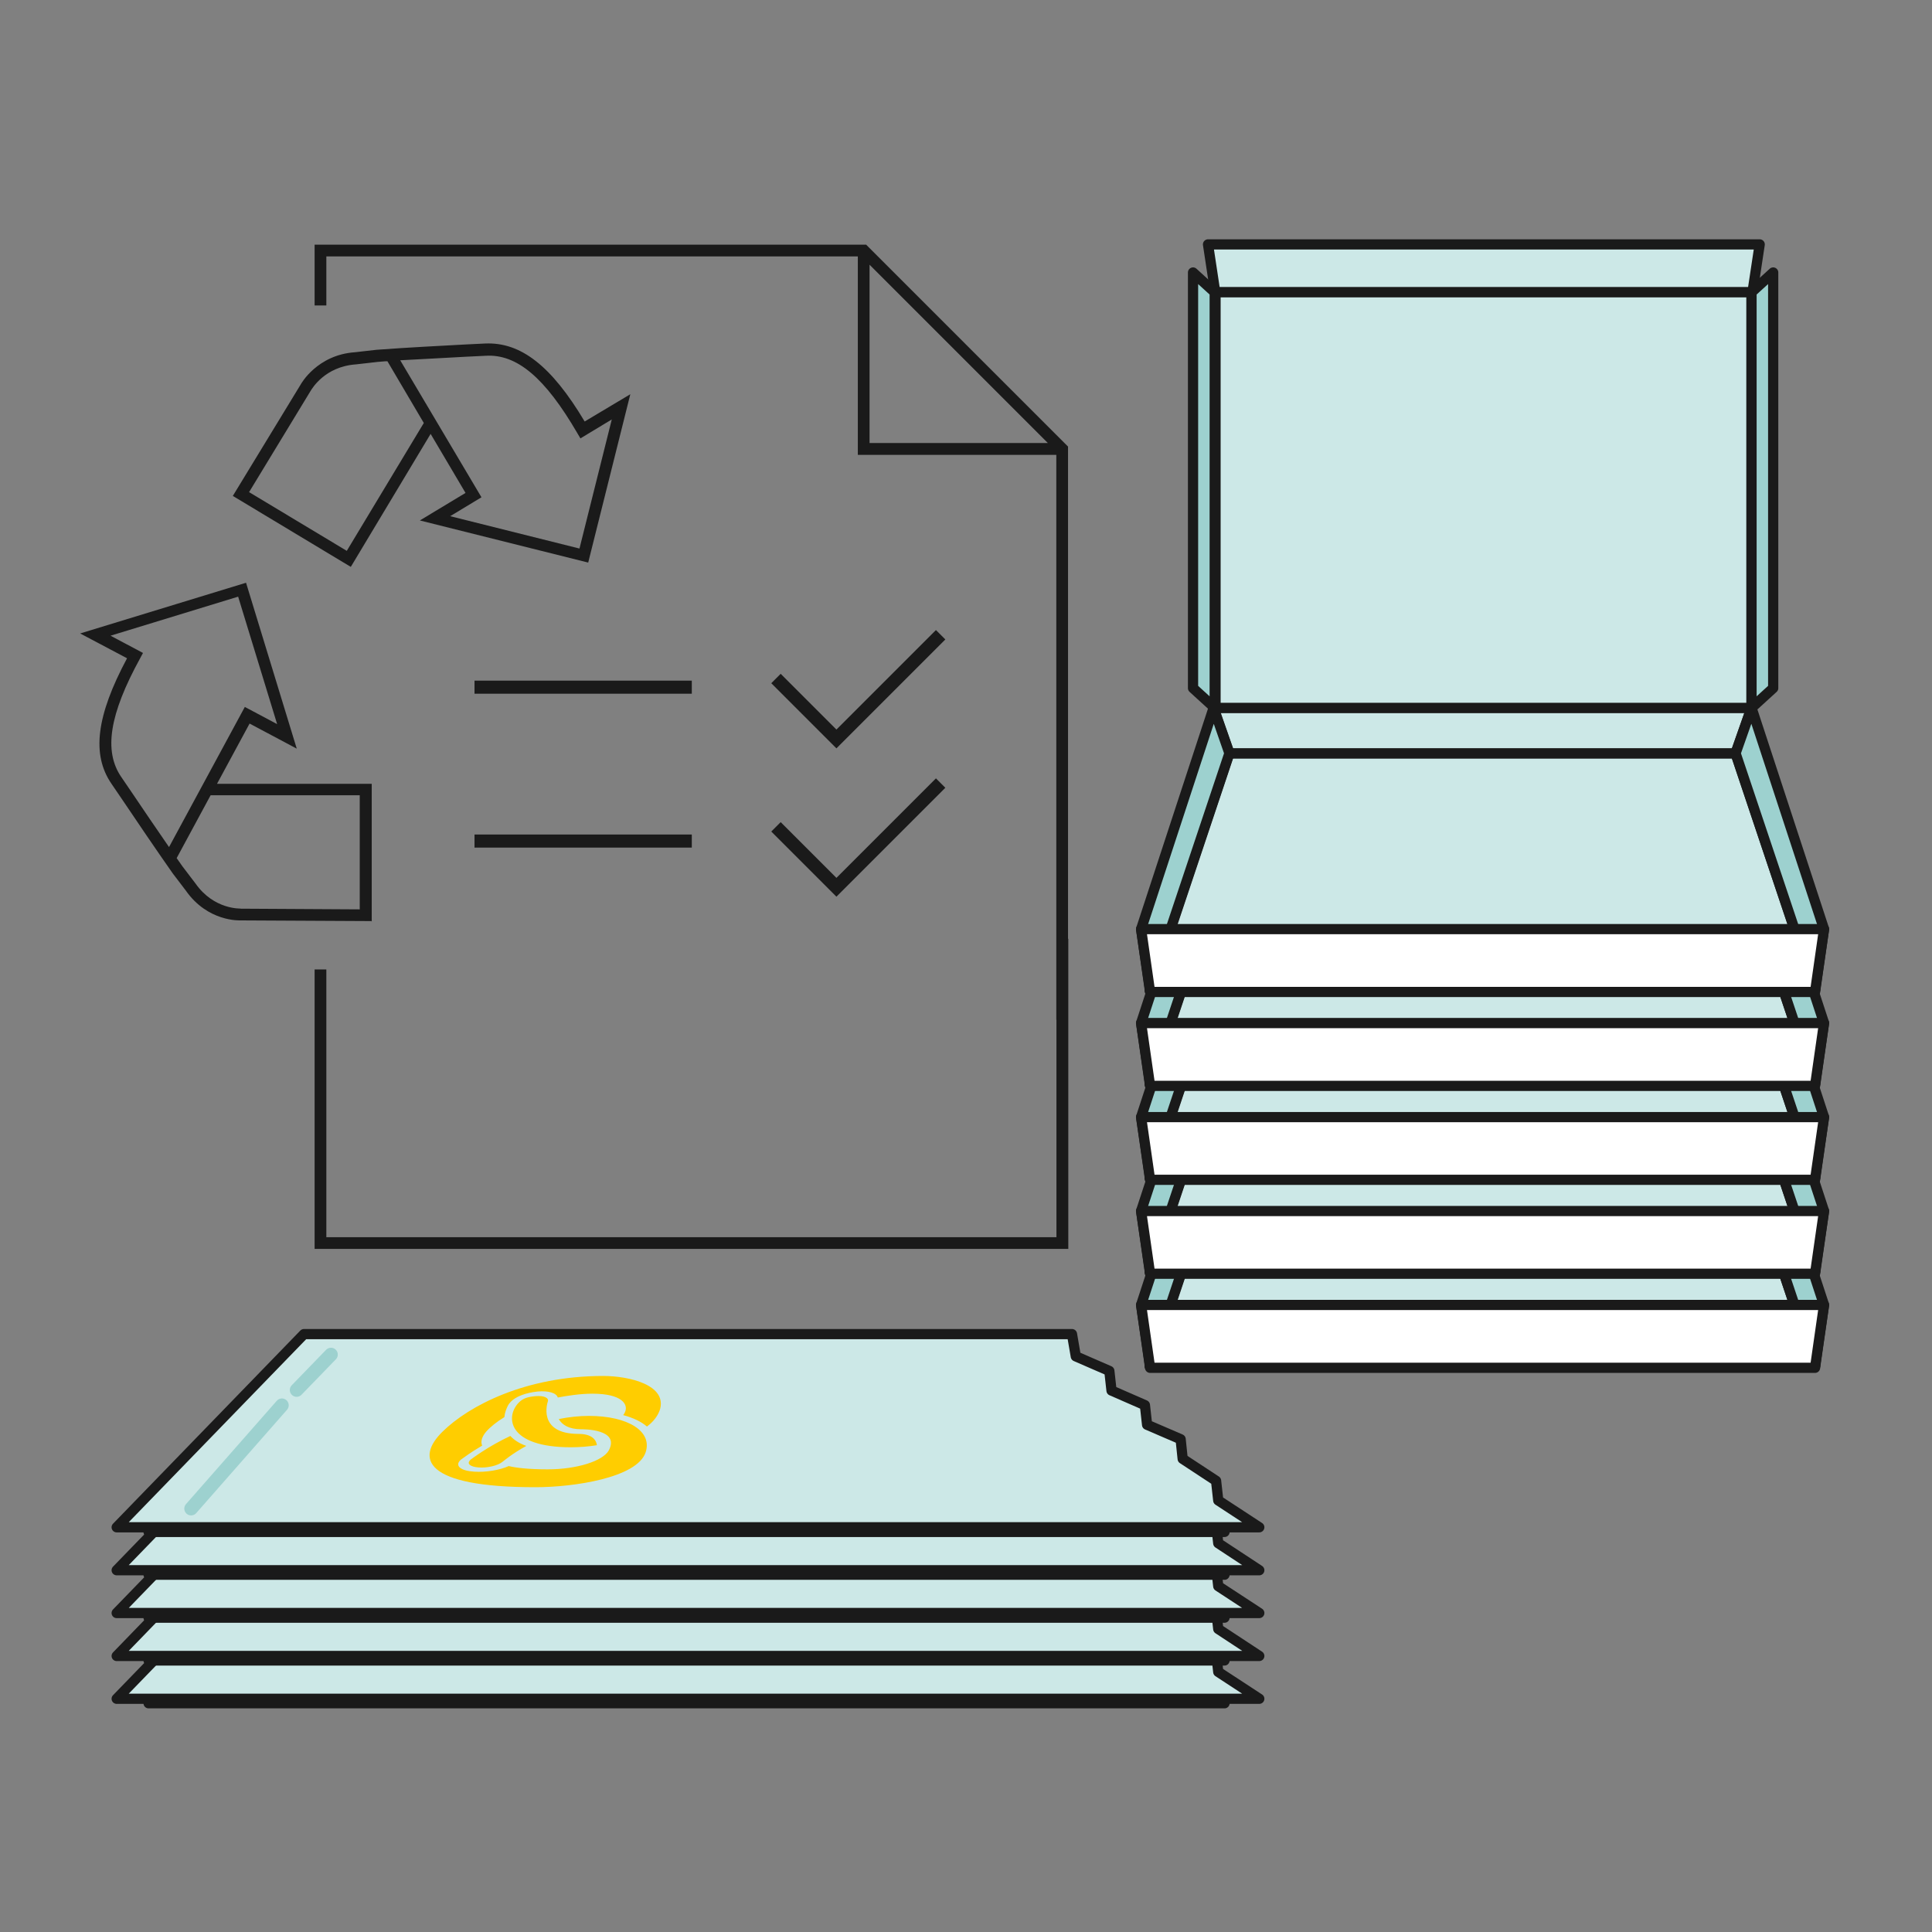<?xml version="1.0" encoding="UTF-8"?>
<svg xmlns="http://www.w3.org/2000/svg" version="1.1" viewBox="0 0 141.73 141.73">
  <rect x="0" y="0" width="141.73" height="141.73" fill="#808080" stroke="none"/>
  <defs>
    <style>
      .cls-1 {
        stroke: #9dd1cf;
      }

      .cls-1, .cls-2, .cls-3, .cls-4, .cls-5 {
        stroke-linejoin: round;
      }

      .cls-1, .cls-3 {
        fill: none;
        stroke-linecap: round;
      }

      .cls-2 {
        fill: #cce8e7;
      }

      .cls-2, .cls-3, .cls-4, .cls-5 {
        stroke: #1a1a1a;
        stroke-width: .75px;
      }

      .cls-4 {
        fill: #9dd1cf;
      }

      .cls-5 {
        fill: #fff;
      }

      .cls-6 {
        fill: #ffcd00;
      }

      .cls-7 {
        fill: #1a1a1a;
      }
    </style>
  </defs>
  <g>
    <g id="Ebene_1">
      <path id="SYSTEMBETEILIGUNG" class="cls-7" d="M25.74,41.59l-8.66-5.21,5-8.21s1.18-2.14,3.96-2.33l1.58-.18c2.44-.18,4.54-.28,6.52-.39l1.44-.07c2.6-.12,4.86,1.61,7.31,5.72l3.35-2-3.09,12.35-12.35-3.09,3.35-2.02-2.56-4.33-5.84,9.73-.02.02ZM18.27,36.1l7.17,4.31,5.65-9.38-2.67-4.53c-.25,0-.47.04-.72.05l-1.58.18c-2.32.16-3.24,1.82-3.3,1.89l-4.54,7.47h-.02ZM33.04,37.87l9.47,2.37,2.37-9.47-2.3,1.39-.23-.39c-2.37-4.07-4.44-5.82-6.74-5.67l-1.44.07c-1.49.09-3.07.16-4.81.26l5.96,10.05s-2.3,1.39-2.3,1.39ZM27.25,67.57l-9.59-.05c-.09,0-2.42.11-4.03-2.19l-.96-1.26c-1.4-2-2.58-3.75-3.68-5.38l-.81-1.19c-1.47-2.14-1.12-4.98,1.14-9.21l-3.44-1.82,12.17-3.72,3.72,12.17-3.46-1.84-2.39,4.42h11.35v10.1l-.02-.02ZM17.64,66.66l8.75.05v-8.37h-10.94l-2.49,4.61c.14.19.28.39.42.6l.96,1.26c1.35,1.93,3.3,1.84,3.32,1.84h-.02ZM8.12,46.64l2.37,1.26-.21.39c-2.26,4.12-2.68,6.81-1.39,8.7l.81,1.19c.84,1.25,1.72,2.54,2.7,3.96l5.56-10.28,2.37,1.26-2.86-9.35s-9.35,2.86-9.35,2.86ZM78.36,68.87h-.86v21.89H23.94v-19.64h-.86v20.5h55.29s0-22.75,0-22.75ZM63.54,17.95H23.08v4.46h.86v-3.6h38.99v14.56h14.56v41.43h.86v-42.04l-14.82-14.82.02.02ZM63.79,19.42l13.08,13.08h-13.08v-13.08ZM50.75,50.89h-15.94v-.96h15.94v.96ZM50.75,61.22h-15.94v.96h15.94v-.96ZM69.35,46.91l-.69-.69-7.3,7.3-4.09-4.09-.69.69,4.78,4.78s7.99-7.99,7.99-7.99ZM69.35,57.79l-.69-.69-7.3,7.3-4.09-4.09-.69.69,4.78,4.78s7.99-7.99,7.99-7.99Z"></path>
      <g>
        <g>
          <polygon class="cls-2" points="90.17 82.84 127.32 82.84 133.15 100.23 84.34 100.23 90.17 82.84"></polygon>
          <polygon class="cls-2" points="127.32 82.83 90.18 82.83 89.01 79.5 128.49 79.5 127.32 82.83"></polygon>
          <polygon class="cls-4" points="127.32 82.83 133.15 100.23 133.81 95.73 128.49 79.5 127.32 82.83"></polygon>
          <polygon class="cls-4" points="90.19 82.83 84.37 100.23 83.71 95.73 89.03 79.5 90.19 82.83"></polygon>
          <polygon class="cls-5" points="133.15 100.34 84.37 100.34 83.71 95.73 133.81 95.73 133.15 100.34"></polygon>
        </g>
        <g>
          <polygon class="cls-2" points="90.17 75.95 127.32 75.95 133.15 93.33 84.34 93.33 90.17 75.95"></polygon>
          <polygon class="cls-2" points="127.32 75.94 90.18 75.94 89.01 72.61 128.49 72.61 127.32 75.94"></polygon>
          <polygon class="cls-4" points="127.32 75.94 133.15 93.33 133.81 88.84 128.49 72.61 127.32 75.94"></polygon>
          <polygon class="cls-4" points="90.19 75.94 84.37 93.33 83.71 88.84 89.03 72.61 90.19 75.94"></polygon>
          <polygon class="cls-5" points="133.15 93.44 84.37 93.44 83.71 88.84 133.81 88.84 133.15 93.44"></polygon>
        </g>
        <g>
          <polygon class="cls-2" points="90.17 69.06 127.32 69.06 133.15 86.44 84.34 86.44 90.17 69.06"></polygon>
          <polygon class="cls-2" points="127.32 69.05 90.18 69.05 89.01 65.71 128.49 65.71 127.32 69.05"></polygon>
          <polygon class="cls-4" points="127.32 69.05 133.15 86.44 133.81 81.95 128.49 65.71 127.32 69.05"></polygon>
          <polygon class="cls-4" points="90.19 69.05 84.37 86.44 83.71 81.95 89.03 65.71 90.19 69.05"></polygon>
          <polygon class="cls-5" points="133.15 86.55 84.37 86.55 83.71 81.95 133.81 81.95 133.15 86.55"></polygon>
        </g>
        <g>
          <polygon class="cls-2" points="90.17 62.17 127.32 62.17 133.15 79.55 84.34 79.55 90.17 62.17"></polygon>
          <polygon class="cls-2" points="127.32 62.15 90.18 62.15 89.01 58.82 128.49 58.82 127.32 62.15"></polygon>
          <polygon class="cls-4" points="127.32 62.15 133.15 79.55 133.81 75.05 128.49 58.82 127.32 62.15"></polygon>
          <polygon class="cls-4" points="90.19 62.15 84.37 79.55 83.71 75.05 89.03 58.82 90.19 62.15"></polygon>
          <polygon class="cls-5" points="133.15 79.66 84.37 79.66 83.71 75.05 133.81 75.05 133.15 79.66"></polygon>
        </g>
        <g>
          <polygon class="cls-2" points="90.17 55.27 127.32 55.27 133.15 72.66 84.34 72.66 90.17 55.27"></polygon>
          <polygon class="cls-2" points="127.32 55.26 90.18 55.26 89.01 51.93 128.49 51.93 127.32 55.26"></polygon>
          <polygon class="cls-4" points="127.32 55.26 133.15 72.66 133.81 68.16 128.49 51.93 127.32 55.26"></polygon>
          <polygon class="cls-4" points="90.19 55.26 84.37 72.66 83.71 68.16 89.03 51.93 90.19 55.26"></polygon>
          <polygon class="cls-2" points="128.56 21.44 89.15 21.44 88.62 17.93 129.09 17.93 128.56 21.44"></polygon>
          <polygon class="cls-5" points="133.15 72.77 84.37 72.77 83.71 68.16 133.81 68.16 133.15 72.77"></polygon>
          <rect class="cls-2" x="89.17" y="21.44" width="39.32" height="30.49"></rect>
          <polygon class="cls-4" points="130.08 19.99 128.49 21.44 128.49 51.93 130.08 50.48 130.08 19.99"></polygon>
          <polygon class="cls-4" points="87.52 19.99 89.11 21.44 89.11 51.93 87.52 50.48 87.52 19.99"></polygon>
        </g>
      </g>
      <g>
        <g>
          <polygon class="cls-2" points="78.64 110.44 22.3 110.44 8.56 124.62 92.38 124.62 89.37 122.65 89.21 121.21 86.76 119.6 86.61 118.16 84.15 117.09 83.99 115.66 81.54 114.59 81.38 113.15 78.92 112.08 78.64 110.44"></polygon>
          <line class="cls-3" x1="10.9" y1="124.95" x2="89.83" y2="124.95"></line>
        </g>
        <g>
          <polygon class="cls-2" points="78.64 107.3 22.3 107.3 8.56 121.48 92.38 121.48 89.37 119.5 89.21 118.06 86.76 116.45 86.61 115.02 84.15 113.95 83.99 112.51 81.54 111.44 81.38 110 78.92 108.93 78.64 107.3"></polygon>
          <line class="cls-3" x1="10.9" y1="121.81" x2="89.83" y2="121.81"></line>
        </g>
        <g>
          <polygon class="cls-2" points="78.64 104.16 22.3 104.16 8.56 118.33 92.38 118.33 89.37 116.36 89.21 114.92 86.76 113.31 86.61 111.87 84.15 110.8 83.99 109.37 81.54 108.3 81.38 106.86 78.92 105.79 78.64 104.16"></polygon>
          <line class="cls-3" x1="10.9" y1="118.67" x2="89.83" y2="118.67"></line>
        </g>
        <g>
          <polygon class="cls-2" points="78.64 101.01 22.3 101.01 8.56 115.19 92.38 115.19 89.37 113.21 89.21 111.78 86.76 110.16 86.61 108.73 84.15 107.66 83.99 106.22 81.54 105.15 81.38 103.72 78.92 102.65 78.64 101.01"></polygon>
          <line class="cls-3" x1="10.9" y1="115.52" x2="89.83" y2="115.52"></line>
        </g>
        <g>
          <g>
            <polygon class="cls-2" points="78.64 97.87 22.3 97.87 8.56 112.04 92.38 112.04 89.37 110.07 89.21 108.63 86.76 107.02 86.61 105.58 84.15 104.52 83.99 103.08 81.54 102.01 81.38 100.57 78.92 99.5 78.64 97.87"></polygon>
            <line class="cls-1" x1="20.68" y1="103.09" x2="14.02" y2="110.67"></line>
            <line class="cls-1" x1="24.28" y1="99.37" x2="21.76" y2="101.97"></line>
            <path class="cls-6" d="M48.39,103.48c.63-1.86-2.2-2.54-4.14-2.54-5.69,0-9.85,2.18-11.79,4.09-1.95,1.91-1.44,4.08,6.84,4.07,2.79,0,7.43-.69,8.06-2.55.52-1.54-1.27-2.68-4.16-2.68-.72,0-1.46.08-2.21.23.24.42.74.75,1.65.75.11,0,2.87-.03,2.02,1.55-.43.78-2.34,1.39-4.48,1.39-1.41,0-2.31-.11-2.86-.24-.64.29-1.68.47-2.53.41-.98-.06-1.4-.41-1.06-.8.04-.05.08-.09.15-.13.1-.07.62-.47,1.49-.98-.14-.34.02-.7.3-1.03.3-.34.77-.72,1.33-1.06.03-.33.15-.62.24-.8.04-.08.35-.87,2.2-1.08.81-.07,1.38.11,1.48.44.7-.13,1.64-.28,2.54-.28,2.21,0,2.64.81,2.39,1.35-.04.08-.07.16-.14.22.75.2,1.33.48,1.75.84.46-.34.78-.76.93-1.18ZM43.79,106.02c-.05-.38-.35-.83-1.35-.83-3.07,0-2.26-2.36-2.25-2.38.09-.26-.27-.44-.89-.39-.55.05-.93.14-1.26.49-.99,1.04-.78,3.26,3.83,3.26.64,0,1.31-.05,1.91-.15ZM38.61,106.07c-.57-.2-.92-.46-1.17-.73-1.66.78-2.79,1.65-2.92,1.74l-.07.08c-.19.23.05.44.65.49.64.05,1.42-.13,1.76-.41.09-.07.74-.62,1.75-1.17Z"></path>
          </g>
          <line class="cls-3" x1="10.9" y1="112.38" x2="89.83" y2="112.38"></line>
        </g>
      </g>
    </g>
  </g>
</svg>
